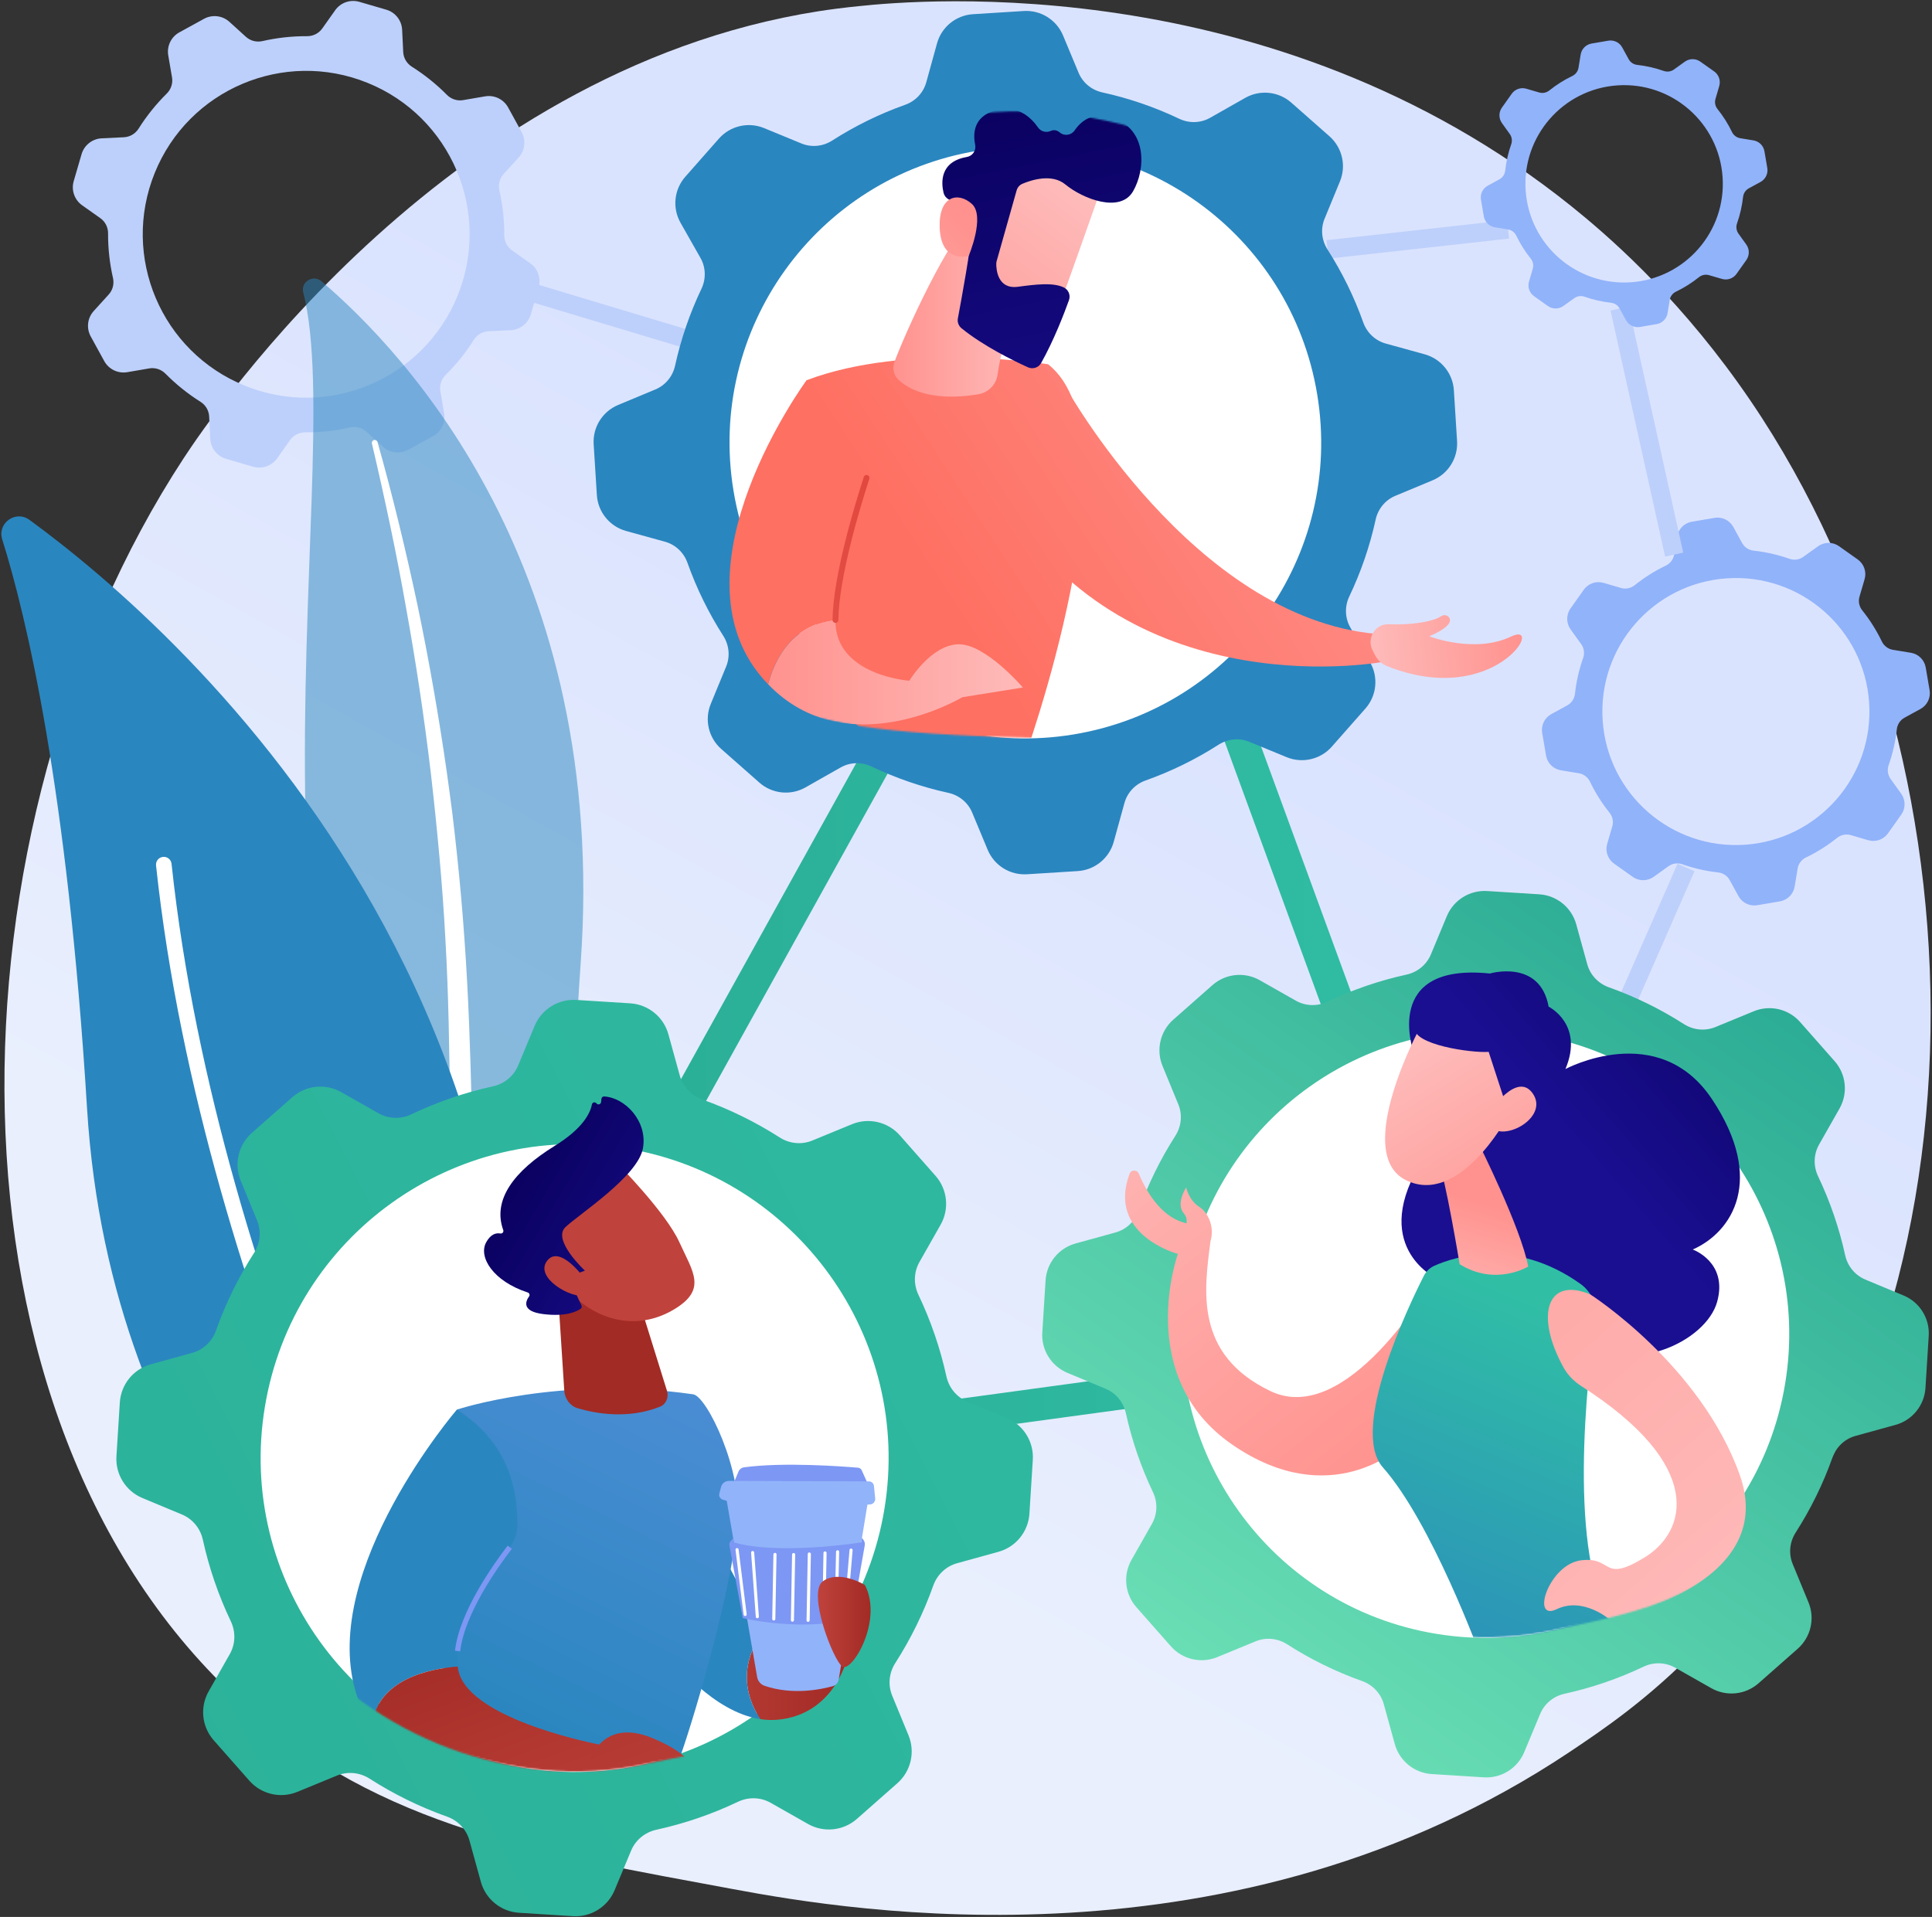 <?xml version="1.0" encoding="UTF-8"?>
<svg xmlns="http://www.w3.org/2000/svg" width="1181" height="1172" viewBox="0 0 1181 1172" fill="none">
  <rect x="0" y="0" width="1181" height="1172" fill="#333333" stroke="none"/>
  <path d="M1038.51 1006.97C1007.86 1038.56 980.439 1057.13 959.443 1071.15C754.673 1207.88 520.598 1168.47 448.228 1155C331.468 1133.27 232.906 1117.94 148.224 1041.43C-44.2 867.584 -34.841 504.926 112.194 280.275C129.628 253.637 276.441 36.016 511.022 5.351C516.76 4.601 521.041 4.174 524.791 3.777C561.08 -0.066 785.957 -20.344 969.322 133.279C995.57 155.27 1037.81 194.935 1076.98 255.431C1220.2 476.629 1220.66 819.219 1038.51 1006.97Z" fill="url(#paint0_linear_37_578)"></path>
  <path d="M1025.44 528.094L987.558 614.438L997.957 619.001L1035.84 532.657L1025.44 528.094Z" fill="#BDD0FB"></path>
  <path d="M942.716 448.111L945.075 461.937C945.866 466.569 949.508 470.189 954.144 470.952L965.132 472.76C968.104 473.249 970.62 475.18 971.923 477.895C975.203 484.726 979.228 491.08 983.877 496.873C985.764 499.226 986.421 502.333 985.575 505.228L982.448 515.928C981.13 520.437 982.818 525.287 986.652 528.003L998.097 536.112C1001.93 538.829 1007.07 538.813 1010.88 536.074L1019.94 529.576C1022.39 527.818 1025.54 527.408 1028.39 528.408C1035.39 530.872 1042.72 532.563 1050.25 533.392C1053.25 533.722 1055.9 535.455 1057.35 538.096L1062.7 547.863C1064.96 551.985 1069.58 554.219 1074.21 553.429L1088.04 551.07C1092.67 550.28 1096.29 546.638 1097.05 542.002L1098.86 531.013C1099.35 528.042 1101.28 525.526 1104 524.222C1110.83 520.943 1117.18 516.918 1122.97 512.269C1125.33 510.382 1128.43 509.725 1131.33 510.571L1142.03 513.698C1146.54 515.016 1151.39 513.328 1154.1 509.494L1162.21 498.049C1164.93 494.215 1164.91 489.08 1162.17 485.262L1155.68 476.205C1153.92 473.754 1153.51 470.605 1154.51 467.76C1156.97 460.753 1158.66 453.424 1159.49 445.892C1159.82 442.899 1161.56 440.242 1164.2 438.796L1173.96 433.446C1178.09 431.19 1180.32 426.567 1179.53 421.935L1177.17 408.108C1176.38 403.476 1172.74 399.856 1168.1 399.094L1157.11 397.286C1154.14 396.797 1151.63 394.866 1150.32 392.151C1147.04 385.32 1143.02 378.966 1138.37 373.173C1136.48 370.82 1135.83 367.713 1136.67 364.818L1139.8 354.118C1141.12 349.609 1139.43 344.759 1135.59 342.043L1124.15 333.934C1120.32 331.217 1115.18 331.233 1111.36 333.972L1102.31 340.47C1099.86 342.228 1096.71 342.638 1093.86 341.638C1086.85 339.174 1079.52 337.483 1071.99 336.654C1069 336.324 1066.34 334.591 1064.9 331.95L1059.55 322.183C1057.29 318.062 1052.67 315.827 1048.04 316.617L1034.21 318.976C1029.58 319.766 1025.96 323.407 1025.19 328.044L1023.39 339.033C1022.9 342.004 1020.97 344.521 1018.25 345.824C1011.42 349.104 1005.07 353.128 999.272 357.777C996.92 359.664 993.813 360.321 990.918 359.475L980.218 356.348C975.709 355.03 970.859 356.718 968.142 360.552L960.034 371.997C957.317 375.83 957.333 380.965 960.072 384.783L966.57 393.84C968.328 396.291 968.739 399.44 967.738 402.286C965.274 409.293 963.584 416.621 962.754 424.153C962.425 427.147 960.692 429.803 958.051 431.25L948.283 436.599C944.161 438.856 941.926 443.479 942.716 448.111ZM979.685 440.572C976.62 395.595 1010.6 356.649 1055.57 353.585C1100.55 350.519 1139.5 384.496 1142.56 429.473C1145.63 474.45 1111.65 513.396 1066.67 516.461C1021.7 519.526 982.75 485.549 979.685 440.572Z" fill="#91B3FA"></path>
  <path d="M995.574 187.394L984.486 189.853L1017.85 340.319L1028.94 337.86L995.574 187.394Z" fill="#BDD0FB"></path>
  <path d="M921.252 134.58L810.868 146.841L812.122 158.129L922.506 145.868L921.252 134.58Z" fill="#BDD0FB"></path>
  <path d="M905.287 122.06L907.03 132.28C907.615 135.703 910.306 138.379 913.733 138.942L921.854 140.279C924.051 140.64 925.91 142.068 926.874 144.074C929.298 149.123 932.273 153.819 935.708 158.101C937.103 159.84 937.589 162.136 936.963 164.276L934.652 172.184C933.678 175.517 934.926 179.102 937.76 181.109L946.219 187.103C949.052 189.11 952.848 189.099 955.669 187.075L962.364 182.272C964.175 180.972 966.503 180.669 968.606 181.409C973.785 183.23 979.201 184.479 984.768 185.092C986.981 185.336 988.944 186.617 990.013 188.569L993.967 195.788C995.635 198.834 999.052 200.486 1002.48 199.902L1012.69 198.159C1016.12 197.575 1018.79 194.883 1019.36 191.457L1020.69 183.335C1021.05 181.139 1022.48 179.279 1024.49 178.316C1029.54 175.892 1034.23 172.917 1038.52 169.481C1040.25 168.086 1042.55 167.601 1044.69 168.226L1052.6 170.537C1055.93 171.511 1059.52 170.264 1061.52 167.43L1067.52 158.971C1069.52 156.137 1069.51 152.342 1067.49 149.52L1062.69 142.825C1061.39 141.014 1061.08 138.687 1061.82 136.584C1063.64 131.405 1064.89 125.988 1065.51 120.421C1065.75 118.209 1067.03 116.245 1068.98 115.176L1076.2 111.222C1079.25 109.554 1080.9 106.137 1080.32 102.714L1078.57 92.494C1077.99 89.072 1075.3 86.396 1071.87 85.832L1063.75 84.496C1061.55 84.134 1059.69 82.707 1058.73 80.7C1056.31 75.651 1053.33 70.956 1049.89 66.674C1048.5 64.935 1048.01 62.638 1048.64 60.498L1050.95 52.59C1051.92 49.257 1050.68 45.673 1047.84 43.665L1039.38 37.672C1036.55 35.664 1032.76 35.676 1029.93 37.7L1023.24 42.503C1021.43 43.803 1019.1 44.106 1017 43.366C1011.82 41.545 1006.4 40.295 1000.83 39.683C998.623 39.439 996.659 38.158 995.59 36.206L991.636 28.986C989.968 25.941 986.551 24.289 983.128 24.873L972.908 26.616C969.485 27.2 966.809 29.892 966.246 33.318L964.909 41.44C964.548 43.636 963.12 45.496 961.113 46.46C956.065 48.884 951.369 51.858 947.087 55.294C945.348 56.689 943.051 57.175 940.912 56.549L933.004 54.238C929.67 53.264 926.086 54.512 924.078 57.345L918.085 65.804C916.077 68.638 916.089 72.433 918.113 75.254L922.916 81.949C924.215 83.76 924.519 86.088 923.779 88.191C921.958 93.37 920.708 98.787 920.096 104.353C919.852 106.566 918.571 108.529 916.619 109.599L909.4 113.553C906.355 115.221 904.703 118.637 905.287 122.06ZM932.611 116.489C930.345 83.246 955.457 54.462 988.7 52.196C1021.94 49.931 1050.73 75.043 1052.99 108.286C1055.26 141.528 1030.15 170.313 996.904 172.579C963.66 174.843 934.876 149.732 932.611 116.489Z" fill="#91B3FA"></path>
  <path d="M305.2 166.9L301.93 177.777L439.482 219.127L442.752 208.25L305.2 166.9Z" fill="#BDD0FB"></path>
  <path d="M49.863 94.262L45.06 110.74C43.451 116.26 45.522 122.193 50.215 125.513L61.339 133.383C64.348 135.511 66.083 138.984 66.064 142.669C66.018 151.94 67.047 161.087 69.062 169.95C69.88 173.549 68.94 177.319 66.459 180.053L57.292 190.153C53.429 194.411 52.691 200.651 55.457 205.691L63.711 220.74C66.477 225.78 72.136 228.512 77.803 227.541L91.248 225.237C94.885 224.613 98.57 225.847 101.166 228.471C107.558 234.933 114.718 240.715 122.563 245.658C125.68 247.622 127.676 250.952 127.855 254.633L128.514 268.244C128.792 273.986 132.683 278.92 138.203 280.529L154.681 285.332C160.2 286.941 166.133 284.871 169.453 280.177L177.324 269.053C179.452 266.044 182.924 264.31 186.609 264.328C195.881 264.375 205.027 263.345 213.89 261.331C217.489 260.513 221.26 261.452 223.993 263.933L234.093 273.1C238.351 276.964 244.591 277.701 249.631 274.936L264.68 266.681C269.72 263.916 272.452 258.257 271.481 252.59L269.178 239.145C268.554 235.507 269.788 231.822 272.412 229.227C278.873 222.835 284.655 215.674 289.598 207.83C291.562 204.712 294.892 202.716 298.573 202.538L312.184 201.878C317.927 201.6 322.86 197.709 324.469 192.19L329.272 175.71C330.882 170.191 328.811 164.258 324.118 160.939L312.993 153.068C309.985 150.94 308.25 147.468 308.268 143.782C308.315 134.511 307.286 125.365 305.271 116.502C304.453 112.903 305.392 109.132 307.873 106.399L317.04 96.298C320.904 92.041 321.641 85.801 318.876 80.76L310.621 65.712C307.855 60.671 302.196 57.94 296.53 58.911L283.085 61.215C279.448 61.838 275.762 60.604 273.167 57.98C266.775 51.518 259.615 45.735 251.77 40.793C248.652 38.828 246.656 35.499 246.478 31.818L245.818 18.207C245.54 12.465 241.649 7.531 236.13 5.922L219.651 1.119C214.131 -0.491 208.199 1.579 204.879 6.273L197.008 17.398C194.88 20.407 191.408 22.142 187.722 22.123C178.451 22.077 169.304 23.106 160.441 25.12C156.842 25.939 153.071 24.999 150.339 22.518L140.238 13.351C135.981 9.487 129.74 8.75 124.699 11.515L109.651 19.77C104.61 22.535 101.879 28.194 102.85 33.861L105.154 47.306C105.777 50.944 104.543 54.629 101.92 57.225C95.458 63.617 89.676 70.777 84.733 78.621C82.769 81.739 79.44 83.735 75.759 83.914L62.148 84.573C56.406 84.851 51.472 88.742 49.863 94.262ZM94.579 105.75C115.276 54.616 173.507 29.941 224.641 50.638C275.776 71.335 300.451 129.566 279.754 180.7C259.058 231.835 200.826 256.51 149.692 235.813C98.557 215.116 73.882 156.885 94.579 105.75Z" fill="#BDD0FB"></path>
  <path d="M185.372 178.753C183.733 172.338 191.389 167.635 196.437 171.921C247.691 215.44 372.204 347.211 354.941 589.252C333.281 892.929 401.673 999.918 483.301 1063.18C483.301 1063.18 374.237 1036.97 301.016 928.598C121.244 662.523 214.519 292.819 185.372 178.753Z" fill="#2A86BF" fill-opacity="0.5"></path>
  <path d="M227.347 271.163C235.153 304.458 242.3 337.889 248.213 371.534C254.303 405.142 259.37 438.919 263.378 472.805C267.256 506.704 270.496 540.671 272.289 574.724C274.236 608.768 274.717 642.858 275.081 677.086C275.636 711.292 276.001 745.755 279.894 780.285C283.748 814.746 291.778 849.301 305.883 881.364C309.408 889.355 313.092 897.312 317.208 904.973C321.184 912.714 325.504 920.28 329.958 927.767C338.941 942.698 348.931 957.058 359.941 970.612C382.034 997.668 408.229 1021.34 436.769 1041.05C439.773 1043.13 443.889 1042.37 445.965 1039.37C448.002 1036.42 447.312 1032.4 444.443 1030.29L444.422 1030.27C437.617 1025.28 430.877 1020.22 424.385 1014.87C421.096 1012.25 417.93 1009.49 414.714 1006.79C411.604 1003.97 408.383 1001.27 405.363 998.355C393.09 986.911 381.636 974.619 371.148 961.541C350.066 935.515 332.764 906.205 319.235 875.598C312.641 860.214 307.193 844.37 302.982 828.162C298.784 811.949 295.824 795.388 293.808 778.647C289.771 745.144 289.128 711.037 288.328 676.836C287.483 642.63 286.398 608.262 283.901 573.991C282.699 556.855 281.189 539.742 279.374 522.665C278.515 514.122 277.491 505.596 276.483 497.071C275.393 488.555 274.256 480.046 273.05 471.548C268.162 437.564 262.24 403.746 255.257 370.162C248.114 336.611 240.083 303.262 230.78 270.277C230.514 269.334 229.534 268.786 228.592 269.052C227.676 269.309 227.133 270.246 227.347 271.163Z" fill="white"></path>
  <path d="M293.683 1063.56C290.884 1075.44 276.867 1080.6 266.946 1073.5C212.202 1034.32 67.438 909.553 53.208 677.596C41.191 481.719 16.061 376.648 1.348 329.741C-1.764 319.822 9.596 311.696 17.99 317.828C110.6 385.489 395.107 633.269 293.683 1063.56Z" fill="#2A86BF"></path>
  <path d="M277.286 1065.57C277.055 1065.77 276.803 1065.94 276.529 1066.1C274.232 1067.38 271.33 1066.55 270.048 1064.26C268.595 1061.65 124.4 800.73 95.388 529.13C95.11 526.516 97.003 524.169 99.619 523.887C102.236 523.608 104.582 525.502 104.863 528.118C133.663 797.741 276.924 1057.03 278.366 1059.61C279.496 1061.64 278.992 1064.13 277.286 1065.57Z" fill="white"></path>
  <path d="M273.083 918.006L674.698 193.716L908.159 831.396L273.083 918.006ZM670.988 241.392L309.699 892.955L881.007 815.041L670.988 241.392Z" fill="url(#paint1_linear_37_578)"></path>
  <path d="M915.567 1026.28C1032.67 1026.28 1127.6 931.346 1127.6 814.244C1127.6 697.143 1032.67 602.213 915.567 602.213C798.465 602.213 703.536 697.143 703.536 814.244C703.536 931.346 798.465 1026.28 915.567 1026.28Z" fill="white"></path>
  <path d="M639.139 782.825L637.139 814.663C636.469 825.327 642.64 835.243 652.503 839.353L675.881 849.095C682.204 851.729 686.764 857.32 688.232 864.01C691.923 880.842 697.513 897.01 704.777 912.261C707.726 918.455 707.558 925.675 704.172 931.642L691.661 953.692C686.388 962.986 687.592 974.603 694.659 982.618L715.757 1006.54C722.825 1014.56 734.2 1017.21 744.081 1013.14L767.524 1003.49C773.867 1000.87 781.051 1001.61 786.827 1005.31C801.051 1014.43 816.39 1022 832.629 1027.77C839.083 1030.06 844.057 1035.28 845.88 1041.89L852.619 1066.3C855.463 1076.6 864.528 1083.96 875.192 1084.63L907.03 1086.63C917.695 1087.3 927.61 1081.13 931.721 1071.27L941.462 1047.89C944.096 1041.57 949.688 1037.01 956.377 1035.54C973.21 1031.85 989.377 1026.26 1004.63 1019C1010.82 1016.05 1018.04 1016.22 1024.01 1019.6L1046.06 1032.11C1055.35 1037.39 1066.97 1036.18 1074.99 1029.11L1098.91 1008.02C1106.93 1000.95 1109.58 989.574 1105.51 979.693L1095.86 956.249C1093.24 949.906 1093.98 942.721 1097.68 936.946C1106.8 922.722 1114.37 907.383 1120.14 891.144C1122.43 884.69 1127.65 879.715 1134.25 877.893L1158.67 871.154C1168.97 868.311 1176.33 859.246 1177 848.581L1179 816.741C1179.67 806.076 1173.5 796.161 1163.64 792.052L1140.26 782.31C1133.94 779.676 1129.38 774.086 1127.91 767.395C1124.22 750.563 1118.63 734.395 1111.36 719.144C1108.42 712.95 1108.58 705.729 1111.97 699.763L1124.48 677.713C1129.75 668.419 1128.55 656.803 1121.48 648.787L1100.38 624.86C1093.32 616.846 1081.94 614.196 1072.06 618.266L1048.62 627.918C1042.27 630.53 1035.09 629.793 1029.31 626.092C1015.09 616.976 999.75 609.406 983.512 603.637C977.058 601.344 972.082 596.12 970.26 589.518L963.522 565.103C960.678 554.803 951.613 547.44 940.949 546.771L909.109 544.77C898.444 544.1 888.529 550.27 884.42 560.133L874.678 583.513C872.044 589.835 866.453 594.396 859.763 595.863C842.931 599.554 826.764 605.145 811.511 612.407C805.318 615.357 798.097 615.189 792.131 611.803L770.081 599.293C760.787 594.019 749.171 595.223 741.154 602.29L717.227 623.389C709.212 630.456 706.565 641.83 710.632 651.711L720.285 675.154C722.897 681.498 722.161 688.683 718.459 694.458C709.345 708.681 701.775 724.021 696.005 740.259C693.713 746.713 688.488 751.688 681.886 753.511L657.472 760.249C647.172 763.094 639.81 772.16 639.139 782.825ZM724.908 785.448C741.617 684.29 837.166 615.83 938.326 632.54C1039.48 649.249 1107.94 744.799 1091.23 845.957C1074.53 947.116 978.975 1015.58 877.817 998.867C776.658 982.157 708.198 886.607 724.908 785.448Z" fill="url(#paint2_linear_37_578)"></path>
  <mask id="mask0_37_578" style="mask-type:luminance" maskUnits="userSpaceOnUse" x="636" y="569" width="500" height="433">
    <path d="M948.818 996.864C870.925 1013.38 788.167 979.679 741.844 921.247C723.001 897.479 645.859 814.51 639.14 782.825C615.901 673.247 768.997 597.405 878.575 574.167C988.155 550.928 1110.64 625.944 1133.87 735.522C1144.24 784.415 1099.94 883.949 1077.95 924.751C1050.66 975.394 1009.5 983.994 948.818 996.864Z" fill="white"></path>
  </mask>
  <g mask="url(#mask0_37_578)">
    <path d="M690.485 717.63C691.443 715.059 695.062 714.99 696.121 717.522C700.041 726.896 708.702 743.023 723.164 747.319C723.892 747.535 724.584 747.76 725.255 747.989C725.643 746.047 725.379 743.882 723.605 741.795C718.525 735.819 725.099 725.958 725.099 725.958C725.099 725.958 726.593 733.727 733.167 737.91C738.829 741.514 742.479 750.656 739.95 758.852C736.155 788.595 729.838 828.095 776.603 850.494C823.367 872.893 874.19 784.859 874.19 784.859L856.003 884.527C856.003 884.527 813.657 924.839 753.275 883.231C692.894 841.622 720.019 766.62 720.019 766.62C720.019 766.62 676.508 755.12 690.485 717.63Z" fill="url(#paint3_linear_37_578)"></path>
    <path d="M864.058 643.05C864.058 643.05 844.455 588.401 910.73 595.188C910.73 595.188 941.35 586.149 946.649 615.456C946.649 615.456 968.47 626.201 956.926 653.592C956.926 653.592 1013.91 622.931 1046.6 672.143C1079.29 721.357 1058.94 753.256 1034.74 763.94C1034.74 763.94 1056.4 771.608 1049.66 795.916C1042.92 820.224 996.134 842.644 963.757 818.184C963.757 818.184 883.038 839.35 877.392 781.166C877.392 781.166 836.115 761.312 870.19 708.356C904.264 655.4 864.058 643.05 864.058 643.05Z" fill="url(#paint4_linear_37_578)"></path>
    <path d="M876.906 773.819C889.36 768.312 926.141 756.411 966.142 784.982C972.926 789.827 976.482 798.039 975.318 806.294C970.147 842.947 957.912 950.852 985.879 993.359C985.879 993.359 952.071 1041.56 904.869 1012.07C904.869 1012.07 875.132 930.757 845.348 897.165C824.785 873.972 861.068 798.389 870.349 780.064C871.754 777.289 874.061 775.077 876.906 773.819Z" fill="url(#paint5_linear_37_578)"></path>
    <path d="M903.786 698.912C903.786 698.912 929.733 750.645 934.176 774.347C934.176 774.347 914.231 786.626 892.258 772.897C892.258 772.897 883.367 719.084 879.128 709.781L903.786 698.912Z" fill="url(#paint6_linear_37_578)"></path>
    <path d="M867.92 628.437C867.92 628.437 826.666 704.79 859.15 721.377C891.633 737.964 921.012 683.696 921.012 683.696C921.012 683.696 927.807 643.89 914.025 632.409C900.244 620.928 867.92 628.437 867.92 628.437Z" fill="url(#paint7_linear_37_578)"></path>
    <path d="M888.987 608.782C888.987 608.782 866.674 617.123 864.76 627.933C862.845 638.744 899.895 643.889 909.995 643.098L923.365 684.071C923.365 684.071 942.316 641.563 929.974 619.941C917.631 598.319 888.987 608.782 888.987 608.782Z" fill="url(#paint8_linear_37_578)"></path>
    <path d="M910.659 679.762C910.659 679.762 927.308 654.746 936.908 668.483C946.508 682.22 922.607 696.445 912.944 690.323L910.659 679.762Z" fill="url(#paint9_linear_37_578)"></path>
    <path d="M972.159 791.41C972.159 791.41 1039.69 834.537 1063.6 902.066C1087.5 969.594 983.905 990.115 983.905 990.115C983.905 990.115 967.724 976.054 951.589 983.823C935.454 991.592 946.808 956.333 966.529 953.943C986.25 951.553 979.079 968.285 1005.37 952.15C1030.99 936.432 1042.99 896.271 966.44 847.306C962.003 844.468 958.262 840.608 955.721 835.993C937.997 803.796 945.883 780.238 972.159 791.41Z" fill="url(#paint10_linear_37_578)"></path>
  </g>
  <path d="M351.258 1114.77C476.649 1114.77 578.298 1013.12 578.298 887.732C578.298 762.341 476.649 660.692 351.258 660.692C225.867 660.692 124.218 762.341 124.218 887.732C124.218 1013.12 225.867 1114.77 351.258 1114.77Z" fill="white"></path>
  <path d="M73.245 857.44L71.177 890.353C70.484 901.378 76.863 911.629 87.06 915.878L111.228 925.948C117.764 928.671 122.478 934.451 123.995 941.367C127.811 958.768 133.591 975.481 141.099 991.248C144.148 997.651 143.973 1005.11 140.473 1011.28L127.54 1034.08C122.089 1043.69 123.333 1055.7 130.64 1063.98L152.45 1088.72C159.756 1097 171.515 1099.74 181.73 1095.53L205.965 1085.56C212.522 1082.85 219.949 1083.62 225.92 1087.44C240.624 1096.87 256.481 1104.69 273.268 1110.66C279.94 1113.03 285.082 1118.43 286.967 1125.25L293.933 1150.49C296.873 1161.14 306.244 1168.75 317.269 1169.44L350.183 1171.51C361.207 1172.2 371.457 1165.82 375.707 1155.63L385.778 1131.46C388.501 1124.92 394.28 1120.21 401.196 1118.69C418.597 1114.88 435.31 1109.1 451.076 1101.59C457.48 1098.54 464.944 1098.71 471.112 1102.21L493.907 1115.15C503.515 1120.6 515.523 1119.35 523.809 1112.05L548.544 1090.24C556.83 1082.93 559.568 1071.17 555.363 1060.96L545.385 1036.72C542.685 1030.17 543.446 1022.74 547.272 1016.77C556.695 1002.06 564.52 986.206 570.485 969.42C572.855 962.747 578.255 957.605 585.08 955.721L610.319 948.754C620.968 945.815 628.578 936.444 629.271 925.419L631.339 892.504C632.032 881.48 625.653 871.23 615.458 866.981L591.289 856.91C584.753 854.187 580.038 848.408 578.522 841.492C574.706 824.091 568.926 807.378 561.418 791.611C558.37 785.208 558.543 777.744 562.043 771.576L574.977 748.781C580.428 739.173 579.183 727.165 571.877 718.879L550.067 694.144C542.761 685.858 531.001 683.12 520.787 687.326L496.552 697.305C489.995 700.005 482.567 699.244 476.596 695.417C461.893 685.994 446.035 678.168 429.248 672.204C422.577 669.834 417.433 664.433 415.549 657.608L408.583 632.369C405.643 621.721 396.272 614.11 385.248 613.417L352.332 611.349C341.308 610.656 331.058 617.034 326.81 627.231L316.739 651.4C314.016 657.936 308.236 662.65 301.32 664.168C283.919 667.984 267.206 673.763 251.439 681.271C245.036 684.32 237.571 684.146 231.404 680.646L208.609 667.713C199.002 662.261 186.993 663.506 178.706 670.812L153.97 692.624C145.685 699.929 142.948 711.687 147.153 721.902L157.132 746.137C159.832 752.695 159.071 760.123 155.244 766.094C145.822 780.797 137.996 796.654 132.032 813.441C129.662 820.113 124.261 825.256 117.436 827.14L92.197 834.106C81.549 837.043 73.937 846.415 73.245 857.44ZM161.909 860.152C179.183 755.577 277.959 684.806 382.535 702.079C487.109 719.353 557.881 818.13 540.608 922.704C523.334 1027.28 424.556 1098.05 319.982 1080.78C215.407 1063.5 144.636 964.727 161.909 860.152Z" fill="url(#paint11_linear_37_578)"></path>
  <mask id="mask1_37_578" style="mask-type:luminance" maskUnits="userSpaceOnUse" x="89" y="637" width="499" height="447">
    <path d="M393.381 1078.71C312.858 1095.78 227.305 1060.94 179.417 1000.54C159.938 975.965 99.641 894.655 92.695 861.9C68.671 748.621 207.459 665.824 320.738 641.801C434.018 617.778 560.664 695.26 584.687 808.539C595.406 859.083 576.508 963.794 553.779 1005.97C525.566 1058.33 456.117 1065.4 393.381 1078.71Z" fill="white"></path>
  </mask>
  <g mask="url(#mask1_37_578)">
    <path d="M470.798 991.998C481.968 1001 495.385 1004.44 511.083 996.311L518.21 1012.47C518.21 1012.47 511.054 1048.19 475.21 1051.43C471.643 1051.75 468.121 1051.57 464.667 1051.03C448.047 1025.12 460.38 1003.67 470.798 991.998Z" fill="url(#paint12_linear_37_578)"></path>
    <path d="M411.779 1015.32L428.894 913.365C429.569 914.426 443.424 969.943 470.798 991.998C460.38 1003.67 448.047 1025.12 464.666 1051.03C435.681 1046.54 411.779 1015.32 411.779 1015.32Z" fill="url(#paint13_linear_37_578)"></path>
    <path d="M279.275 861.821C279.275 861.821 342.328 840.801 423.7 852.452C432.2 853.669 454.174 899.491 450.903 931.331C445.362 985.255 415.936 1075.76 414.884 1076.04C380.951 1085.05 269.154 1077.45 269.154 1077.45L279.275 861.821Z" fill="url(#paint14_linear_37_578)"></path>
    <path d="M341.418 795.609L344.933 850.237C345.261 855.318 348.55 859.625 353.161 860.991C363.782 864.135 383.841 867.925 403.501 860.003C407.099 858.554 408.947 854.292 407.737 850.405L381.73 766.873L341.418 795.609Z" fill="url(#paint15_linear_37_578)"></path>
    <path d="M377.703 711.662C377.703 711.662 407.003 741.222 415.294 759.489C423.584 777.756 432.313 788.309 412.184 800.453C392.055 812.596 369.692 808.904 352.617 794.132C352.617 794.132 326.05 771.468 324.955 758.387C323.861 745.306 377.703 711.662 377.703 711.662Z" fill="url(#paint16_linear_37_578)"></path>
    <path d="M354.801 777.895L357.53 776.835C357.53 776.835 337.328 758.136 345.635 750.247C353.942 742.357 389.981 719.177 393.032 702.01C395.974 685.461 381.998 670.986 369.256 670.365C368.45 670.326 367.766 670.964 367.672 671.765L367.434 673.817C367.27 675.222 365.479 675.714 364.621 674.59C363.807 673.524 362.085 673.89 361.836 675.209C360.864 680.366 356.487 689.837 339.06 700.592C314.331 715.853 300.908 733.472 307.624 752.05C308.049 753.227 307.053 754.354 305.821 754.134C303.389 753.699 300.023 754.358 297.191 759.529C292.265 768.519 301.453 783.311 322.584 790.208C323.588 790.535 324.043 791.727 323.427 792.585C321.255 795.606 318.671 801.791 332.229 803.432C346.099 805.112 352.636 801.803 354.946 800.15C355.568 799.705 355.788 798.897 355.467 798.202L348.124 782.279C347.744 781.456 348.138 780.482 348.983 780.154L354.801 777.895Z" fill="url(#paint17_linear_37_578)"></path>
    <path d="M356.797 781.047C356.797 781.047 342.065 760.618 334.351 770.946C326.637 781.273 349.525 794.353 358.046 792.023L356.797 781.047Z" fill="url(#paint18_linear_37_578)"></path>
    <path d="M279.753 1018.89C276.342 994.798 301.288 959.387 311.607 945.95C314.559 942.107 316.209 937.407 316.251 932.561C316.553 898.444 302.228 876.534 279.275 861.821C279.275 861.821 195.97 958.874 217.182 1033.52C219.47 1041.58 223.017 1048.5 227.515 1054.45C230.858 1026.32 263.369 1020.19 279.753 1018.89Z" fill="url(#paint19_linear_37_578)"></path>
    <path d="M281.306 1009.57L278.132 1009.21C280.823 985.584 301.553 956.42 310.34 944.977L312.875 946.923C304.249 958.154 283.908 986.741 281.306 1009.57Z" fill="#7D97F4"></path>
    <path d="M280.407 1022.22C280.116 1021.14 279.914 1020.02 279.753 1018.89C263.369 1020.19 230.858 1026.32 227.515 1054.45C264.691 1103.62 367.16 1085.88 367.16 1085.88V1066.75C367.16 1066.75 288.463 1052.13 280.407 1022.22Z" fill="url(#paint20_linear_37_578)"></path>
    <path d="M357.309 1085.79C357.309 1085.79 362.88 1047.58 399.098 1062.75C426.32 1074.16 423.662 1083.7 423.662 1083.7L357.309 1085.79Z" fill="url(#paint21_linear_37_578)"></path>
    <path d="M530.93 915.689L512.702 1026.82C512.384 1028.77 510.982 1030.35 509.103 1030.88C502.16 1032.83 484.587 1036.58 467.346 1030.67C464.972 1029.86 463.246 1027.77 462.815 1025.28L443.504 913.284L530.93 915.689Z" fill="#91B3FA"></path>
    <path d="M530.93 908.21L526.769 898.936C526.362 898.03 525.505 897.417 524.524 897.333C516.423 896.636 479.152 893.74 454.732 897.119C453.267 897.321 452.017 898.287 451.445 899.664L448.204 907.455L530.93 908.21Z" fill="#7D97F4"></path>
    <path d="M534.215 908.451L534.992 916.108C535.183 917.988 533.796 919.653 531.93 919.781C517.823 920.749 463.74 923.886 441.785 916.872C440.205 916.367 439.305 914.688 439.728 913.07L440.757 909.136C441.332 906.934 443.306 905.403 445.56 905.41L531.189 905.684C532.75 905.689 534.056 906.883 534.215 908.451Z" fill="#91B3FA"></path>
    <path d="M526.451 942.998C526.451 942.998 476.415 951.022 448.628 942.998L448.205 940.545L446.723 942.102C446.008 942.854 445.696 943.908 445.884 944.933L454.019 989.287C454.019 989.287 489.065 997.712 520.69 989.825L528.588 944.942C528.841 943.708 528.548 942.423 527.788 941.424L526.9 940.258L526.451 942.998Z" fill="#7D97F4"></path>
    <path d="M493.958 991.602C493.434 991.593 493.016 991.158 493.025 990.635L493.777 950.076C493.787 949.549 494.221 949.111 494.745 949.142C495.269 949.151 495.687 949.586 495.678 950.109L494.926 990.669C494.916 991.188 494.493 991.602 493.976 991.602L493.958 991.602ZM484.37 991.483C483.845 991.474 483.428 991.039 483.437 990.517L484.18 950.412C484.191 949.886 484.642 949.458 485.149 949.478C485.673 949.488 486.09 949.922 486.081 950.445L485.338 990.55C485.328 991.069 484.904 991.483 484.387 991.483H484.37ZM503.553 991.044C503.029 991.034 502.611 990.6 502.621 990.077L503.373 949.428C503.384 948.903 503.8 948.413 504.341 948.495C504.866 948.504 505.283 948.938 505.274 949.462L504.521 990.11C504.511 990.63 504.088 991.044 503.571 991.044H503.553ZM472.98 990.776C472.455 990.767 472.038 990.333 472.047 989.81L472.778 950.315C472.788 949.79 473.235 949.458 473.746 949.382C474.271 949.391 474.688 949.825 474.679 950.349L473.948 989.843C473.937 990.363 473.514 990.776 472.997 990.776H472.98ZM511.095 990.136C510.571 990.125 510.155 989.689 510.166 989.165L511.059 948.705C511.072 948.182 511.436 947.792 512.031 947.776C512.555 947.787 512.971 948.223 512.96 948.746L512.067 989.206C512.054 989.724 511.632 990.136 511.116 990.136H511.095ZM461.999 988.499L459.132 949.287C459.093 948.763 459.486 948.308 460.009 948.27C460.552 948.219 460.988 948.626 461.026 949.149L463.894 988.361C463.933 988.885 463.54 989.339 463.016 989.378C462.992 989.38 462.969 989.38 462.946 989.38C462.452 989.38 462.035 989 461.999 988.499ZM516.724 989.113C516.201 989.069 515.814 988.609 515.858 988.087L519.297 947.63C519.342 947.106 519.793 946.722 520.324 946.763C520.847 946.807 521.235 947.268 521.19 947.789L517.751 988.247C517.709 988.742 517.294 989.117 516.805 989.117C516.779 989.117 516.752 989.115 516.724 989.113ZM454.543 987.187L449.605 947.535C449.54 947.015 449.909 946.54 450.429 946.475C450.952 946.397 451.426 946.781 451.49 947.301L456.429 986.953C456.494 987.472 456.124 987.947 455.604 988.012C455.564 988.018 455.524 988.02 455.485 988.02C455.013 988.02 454.603 987.667 454.543 987.187Z" fill="white"></path>
    <path d="M528.677 969.033C528.677 969.033 513.247 959.543 503.053 966.728C493.342 973.573 509.183 1014.86 514.885 1018.89C520.586 1022.92 540.08 990.89 528.677 969.033Z" fill="url(#paint22_linear_37_578)"></path>
  </g>
  <path d="M626.788 483.601C743.89 483.601 838.82 388.671 838.82 271.57C838.82 154.468 743.89 59.539 626.788 59.539C509.687 59.539 414.757 154.468 414.757 271.57C414.757 388.671 509.687 483.601 626.788 483.601Z" fill="white"></path>
  <path d="M870.873 216.61L847.093 210.047C840.663 208.272 835.574 203.426 833.341 197.139C827.721 181.323 820.348 166.382 811.471 152.529C807.865 146.903 807.148 139.905 809.692 133.727L819.094 110.892C823.056 101.268 820.477 90.19 812.671 83.307L789.365 62.756C781.557 55.872 770.243 54.7 761.19 59.836L739.713 72.022C733.902 75.319 726.869 75.483 720.837 72.61C705.981 65.536 690.234 60.091 673.839 56.496C667.323 55.066 661.877 50.625 659.312 44.466L649.823 21.695C645.821 12.087 636.164 6.078 625.776 6.73L594.764 8.679C584.377 9.332 575.547 16.503 572.778 26.535L566.214 50.315C564.44 56.746 559.593 61.834 553.307 64.068C537.491 69.687 522.55 77.06 508.696 85.939C503.07 89.544 496.072 90.261 489.894 87.717L467.06 78.316C457.436 74.353 446.357 76.933 439.473 84.739L418.924 108.045C412.04 115.851 410.867 127.166 416.003 136.218L428.189 157.695C431.486 163.507 431.65 170.54 428.778 176.572C421.703 191.428 416.258 207.175 412.663 223.569C411.234 230.086 406.792 235.531 400.634 238.097L377.861 247.586C368.255 251.588 362.246 261.245 362.899 271.632L364.847 302.645C365.5 313.032 372.67 321.862 382.703 324.631L406.483 331.195C412.914 332.97 418.002 337.816 420.235 344.102C425.855 359.918 433.228 374.859 442.106 388.713C445.711 394.338 446.429 401.337 443.884 407.515L434.482 430.349C430.52 439.973 433.1 451.052 440.907 457.936L464.212 478.485C472.019 485.37 483.333 486.542 492.386 481.406L513.862 469.22C519.674 465.922 526.706 465.758 532.74 468.631C547.595 475.705 563.341 481.15 579.736 484.746C586.252 486.175 591.698 490.617 594.264 496.775L603.752 519.546C607.756 529.153 617.414 535.163 627.801 534.51L658.812 532.562C669.199 531.909 678.029 524.738 680.799 514.706L687.362 490.926C689.138 484.496 693.983 479.407 700.269 477.174C716.086 471.554 731.027 464.181 744.88 455.303C750.506 451.698 757.504 450.98 763.682 453.524L786.516 462.927C796.14 466.889 807.219 464.31 814.103 456.503L834.653 433.197C841.536 425.391 842.709 414.076 837.573 405.023L825.387 383.546C822.09 377.735 821.925 370.702 824.798 364.67C831.872 349.814 837.318 334.067 840.913 317.672C842.343 311.156 846.784 305.711 852.943 303.145L875.713 293.657C885.321 289.653 891.332 279.995 890.679 269.608L888.731 238.597C888.077 228.209 880.906 219.38 870.873 216.61ZM656.256 449.024C557.727 465.298 464.66 398.619 448.385 300.089C432.11 201.56 498.791 108.493 597.32 92.219C695.85 75.943 788.916 142.624 805.19 241.153C821.466 339.682 754.786 432.749 656.256 449.024Z" fill="#2A86BF"></path>
  <mask id="mask2_37_578" style="mask-type:luminance" maskUnits="userSpaceOnUse" x="423" y="68" width="529" height="384">
    <path d="M520.208 442.9C594.879 457.443 904.46 458.33 949.579 401.417C967.933 378.266 820.305 318.158 826.849 287.296C849.484 180.566 782.756 96.385 676.026 73.751C569.295 51.117 458.61 96.801 435.976 203.532C425.876 251.153 414.56 338.803 435.976 378.545C462.558 427.873 460.898 431.349 520.208 442.9Z" fill="white"></path>
  </mask>
  <g mask="url(#mask2_37_578)">
    <path d="M651.061 236.004C651.061 236.004 729.212 377.324 841.176 387.549L847.144 404.384C847.144 404.384 692.857 434.514 613.822 307.413L651.061 236.004Z" fill="url(#paint23_linear_37_578)"></path>
    <path d="M838.936 397.347C835.459 390.299 840.366 381.785 848.224 381.663C848.61 381.657 849.009 381.662 849.42 381.677C862.595 382.169 875.951 380.138 880.885 376.762C882.522 375.642 884.847 375.954 885.89 377.641C887.253 379.845 886.173 383.584 873.69 389.025C873.69 389.025 901.315 399.792 923.564 389.218C945.251 378.91 913.922 433.481 847.948 407.294C844.63 405.978 841.939 403.434 840.36 400.234L838.936 397.347Z" fill="url(#paint24_linear_37_578)"></path>
    <path d="M625.261 466.251C625.261 466.251 697.709 267.776 640.674 222.695C640.674 222.695 555.193 208.904 493.037 232.476L500.129 414.482C500.129 414.482 545.74 494.669 625.261 466.251Z" fill="url(#paint25_linear_37_578)"></path>
    <path d="M623.745 180.734C623.745 180.734 612.641 207.705 609.812 228.91C608.981 235.134 604.167 240.034 597.973 241.064C584.701 243.268 562.702 244.498 549.316 232.285C546.345 229.575 545.337 225.317 546.689 221.531C552.203 206.097 580.865 141.838 596.482 131.985L623.745 180.734Z" fill="url(#paint26_linear_37_578)"></path>
    <path d="M510.7 379.07C510.699 379.186 510.691 379.308 510.691 379.422C510.457 412.988 555.85 416.196 555.85 416.196C555.85 416.196 568.831 394.614 585.488 393.911C602.146 393.207 625.261 420.341 625.261 420.341L588.298 426.261C588.298 426.261 517.81 468.54 469.5 418.312C478.04 387.031 498.394 380.196 510.7 379.07Z" fill="url(#paint27_linear_37_578)"></path>
    <path d="M493.037 232.476C538.836 248.715 532.208 284.682 532.208 284.682C532.208 284.682 511.075 345.433 510.7 379.07C498.394 380.196 478.04 387.03 469.5 418.311C468.353 417.119 467.215 415.893 466.095 414.595C408.352 347.69 493.037 232.476 493.037 232.476Z" fill="url(#paint28_linear_37_578)"></path>
    <path d="M510.7 380.851C511.674 380.851 512.471 380.067 512.481 379.09C512.771 352.916 525.814 309.972 531.407 292.724C531.711 291.788 531.199 290.784 530.263 290.481C529.317 290.179 528.322 290.69 528.019 291.625C522.375 309.029 509.216 352.387 508.919 379.05C508.908 380.034 509.696 380.84 510.68 380.851H510.7Z" fill="url(#paint29_linear_37_578)"></path>
    <path d="M673.819 112.739C673.819 114.082 643.828 197.64 643.828 197.64L596.481 179.502L613.141 96.082C613.141 96.082 673.819 90.26 673.819 112.739Z" fill="url(#paint30_linear_37_578)"></path>
    <path d="M621.446 116.405L609.237 159.632C609.081 160.187 609.001 160.745 609 161.321C608.995 164.846 609.868 176.978 622.226 175.328C633.439 173.831 643.694 172.631 650.215 175.702C653.143 177.081 654.544 180.451 653.45 183.497C650.723 191.088 644.262 208.081 636.396 221.987C634.8 224.809 631.299 225.906 628.347 224.564C619.455 220.518 600.94 211.461 587.751 200.685C585.964 199.225 585.105 196.929 585.531 194.661C587.605 183.602 593.787 149.97 594.059 140.332C594.315 131.285 584.164 124.379 579.695 121.783C578.229 120.932 577.187 119.53 576.79 117.883C575.387 112.06 574.197 98.882 591.006 95.978C594.524 95.37 596.818 92.002 596.104 88.504C594.681 81.54 595.136 71.292 608.361 67.518C621.803 63.681 630.26 71.772 634.562 77.977C636.302 80.485 639.557 81.299 642.344 80.053C643.93 79.344 645.847 79.313 647.907 81.05C650.683 83.39 654.908 82.678 656.948 79.674C660.868 73.905 667.988 68.147 680.043 72.047C701.434 78.968 700.411 103.631 692.57 117.038C684.729 130.446 661.964 121.624 651.187 112.739C642.993 105.984 630.517 110.024 625.008 112.35C623.261 113.087 621.961 114.582 621.446 116.405Z" fill="url(#paint31_linear_37_578)"></path>
    <path d="M592.16 156.421C592.16 156.421 602.431 132.167 594.059 124.647C585.688 117.127 574.008 119.709 574.39 138.436C574.864 161.73 592.16 156.421 592.16 156.421Z" fill="url(#paint32_linear_37_578)"></path>
  </g>
  <defs>
    <linearGradient id="paint0_linear_37_578" x1="726.072" y1="387.556" x2="439.317" y2="901.443" gradientUnits="userSpaceOnUse">
      <stop stop-color="#DAE3FE"></stop>
      <stop offset="1" stop-color="#E9EFFD"></stop>
    </linearGradient>
    <linearGradient id="paint1_linear_37_578" x1="273.084" y1="555.861" x2="908.159" y2="555.861" gradientUnits="userSpaceOnUse">
      <stop stop-color="#2AAB94"></stop>
      <stop offset="1" stop-color="#30BFA5"></stop>
    </linearGradient>
    <linearGradient id="paint2_linear_37_578" x1="1071.88" y1="583.43" x2="691.437" y2="1122.87" gradientUnits="userSpaceOnUse">
      <stop stop-color="#2AAB94"></stop>
      <stop offset="1" stop-color="#76E8BB"></stop>
    </linearGradient>
    <linearGradient id="paint3_linear_37_578" x1="663.532" y1="652.456" x2="858.947" y2="892.692" gradientUnits="userSpaceOnUse">
      <stop stop-color="#FEBBBA"></stop>
      <stop offset="1" stop-color="#FF928E"></stop>
    </linearGradient>
    <linearGradient id="paint4_linear_37_578" x1="1112.03" y1="571.696" x2="961.515" y2="701.895" gradientUnits="userSpaceOnUse">
      <stop stop-color="#09005D"></stop>
      <stop offset="1" stop-color="#1A0F91"></stop>
    </linearGradient>
    <linearGradient id="paint5_linear_37_578" x1="963.409" y1="802.412" x2="854.817" y2="1057.92" gradientUnits="userSpaceOnUse">
      <stop stop-color="#30BFA5"></stop>
      <stop offset="1" stop-color="#2A86BF"></stop>
    </linearGradient>
    <linearGradient id="paint6_linear_37_578" x1="886.524" y1="807.599" x2="908.502" y2="736.04" gradientUnits="userSpaceOnUse">
      <stop stop-color="#FEBBBA"></stop>
      <stop offset="1" stop-color="#FF928E"></stop>
    </linearGradient>
    <linearGradient id="paint7_linear_37_578" x1="864.26" y1="643.212" x2="942.995" y2="769.414" gradientUnits="userSpaceOnUse">
      <stop stop-color="#FEBBBA"></stop>
      <stop offset="1" stop-color="#FF928E"></stop>
    </linearGradient>
    <linearGradient id="paint8_linear_37_578" x1="1059.55" y1="511.027" x2="909.035" y2="641.227" gradientUnits="userSpaceOnUse">
      <stop stop-color="#09005D"></stop>
      <stop offset="1" stop-color="#1A0F91"></stop>
    </linearGradient>
    <linearGradient id="paint9_linear_37_578" x1="891.684" y1="626.102" x2="970.419" y2="752.303" gradientUnits="userSpaceOnUse">
      <stop stop-color="#FEBBBA"></stop>
      <stop offset="1" stop-color="#FF928E"></stop>
    </linearGradient>
    <linearGradient id="paint10_linear_37_578" x1="1062.31" y1="999.533" x2="675.962" y2="557.608" gradientUnits="userSpaceOnUse">
      <stop stop-color="#FEBBBA"></stop>
      <stop offset="1" stop-color="#FF928E"></stop>
    </linearGradient>
    <linearGradient id="paint11_linear_37_578" x1="1130.81" y1="492.463" x2="-500.572" y2="1327.39" gradientUnits="userSpaceOnUse">
      <stop stop-color="#30BFA5"></stop>
      <stop offset="1" stop-color="#2AAB94"></stop>
    </linearGradient>
    <linearGradient id="paint12_linear_37_578" x1="518.21" y1="1021.79" x2="411.779" y2="1021.79" gradientUnits="userSpaceOnUse">
      <stop stop-color="#A22B25"></stop>
      <stop offset="1" stop-color="#C0423C"></stop>
    </linearGradient>
    <linearGradient id="paint13_linear_37_578" x1="546.361" y1="773.401" x2="502.354" y2="865.673" gradientUnits="userSpaceOnUse">
      <stop stop-color="#2A86BF"></stop>
      <stop offset="1" stop-color="#2A86BF"></stop>
    </linearGradient>
    <linearGradient id="paint14_linear_37_578" x1="306.373" y1="1051.04" x2="570.44" y2="518.643" gradientUnits="userSpaceOnUse">
      <stop stop-color="#2A86BF"></stop>
      <stop offset="1" stop-color="#7D97F4"></stop>
    </linearGradient>
    <linearGradient id="paint15_linear_37_578" x1="374.456" y1="803.306" x2="372.858" y2="694.643" gradientUnits="userSpaceOnUse">
      <stop stop-color="#A22B25"></stop>
      <stop offset="1" stop-color="#C0423C"></stop>
    </linearGradient>
    <linearGradient id="paint16_linear_37_578" x1="-9308.91" y1="-5870.11" x2="-9201.04" y2="-5796.26" gradientUnits="userSpaceOnUse">
      <stop stop-color="#A22B25"></stop>
      <stop offset="1" stop-color="#C0423C"></stop>
    </linearGradient>
    <linearGradient id="paint17_linear_37_578" x1="310.151" y1="712.394" x2="430.393" y2="784.474" gradientUnits="userSpaceOnUse">
      <stop stop-color="#09005D"></stop>
      <stop offset="1" stop-color="#1A0F91"></stop>
    </linearGradient>
    <linearGradient id="paint18_linear_37_578" x1="-9327.68" y1="-5842.71" x2="-9219.81" y2="-5768.86" gradientUnits="userSpaceOnUse">
      <stop stop-color="#A22B25"></stop>
      <stop offset="1" stop-color="#C0423C"></stop>
    </linearGradient>
    <linearGradient id="paint19_linear_37_578" x1="447.531" y1="665.979" x2="394.484" y2="804.079" gradientUnits="userSpaceOnUse">
      <stop stop-color="#2A86BF"></stop>
      <stop offset="1" stop-color="#2A86BF"></stop>
    </linearGradient>
    <linearGradient id="paint20_linear_37_578" x1="270.993" y1="991.271" x2="331.717" y2="1151.07" gradientUnits="userSpaceOnUse">
      <stop stop-color="#A22B25"></stop>
      <stop offset="1" stop-color="#C0423C"></stop>
    </linearGradient>
    <linearGradient id="paint21_linear_37_578" x1="343.116" y1="959.05" x2="408.023" y2="1129.86" gradientUnits="userSpaceOnUse">
      <stop stop-color="#A22B25"></stop>
      <stop offset="1" stop-color="#C0423C"></stop>
    </linearGradient>
    <linearGradient id="paint22_linear_37_578" x1="532.193" y1="991.637" x2="499.972" y2="991.637" gradientUnits="userSpaceOnUse">
      <stop stop-color="#A22B25"></stop>
      <stop offset="1" stop-color="#C0423C"></stop>
    </linearGradient>
    <linearGradient id="paint23_linear_37_578" x1="860.192" y1="247.799" x2="607.508" y2="412.47" gradientUnits="userSpaceOnUse">
      <stop stop-color="#FF928E"></stop>
      <stop offset="1" stop-color="#FE7062"></stop>
    </linearGradient>
    <linearGradient id="paint24_linear_37_578" x1="838.383" y1="399.455" x2="930.497" y2="391.141" gradientUnits="userSpaceOnUse">
      <stop stop-color="#FEBBBA"></stop>
      <stop offset="1" stop-color="#FF928E"></stop>
    </linearGradient>
    <linearGradient id="paint25_linear_37_578" x1="816.911" y1="181.384" x2="564.226" y2="346.054" gradientUnits="userSpaceOnUse">
      <stop stop-color="#FF928E"></stop>
      <stop offset="1" stop-color="#FE7062"></stop>
    </linearGradient>
    <linearGradient id="paint26_linear_37_578" x1="623.745" y1="187.235" x2="546.098" y2="187.235" gradientUnits="userSpaceOnUse">
      <stop stop-color="#FEBBBA"></stop>
      <stop offset="1" stop-color="#FF928E"></stop>
    </linearGradient>
    <linearGradient id="paint27_linear_37_578" x1="625.26" y1="410.985" x2="469.499" y2="410.985" gradientUnits="userSpaceOnUse">
      <stop stop-color="#FEBBBA"></stop>
      <stop offset="1" stop-color="#FF928E"></stop>
    </linearGradient>
    <linearGradient id="paint28_linear_37_578" x1="782.73" y1="128.935" x2="530.045" y2="293.606" gradientUnits="userSpaceOnUse">
      <stop stop-color="#FF928E"></stop>
      <stop offset="1" stop-color="#FE7062"></stop>
    </linearGradient>
    <linearGradient id="paint29_linear_37_578" x1="549.012" y1="327.607" x2="344.198" y2="384.599" gradientUnits="userSpaceOnUse">
      <stop stop-color="#E1473D"></stop>
      <stop offset="1" stop-color="#E9605A"></stop>
    </linearGradient>
    <linearGradient id="paint30_linear_37_578" x1="653.833" y1="113.328" x2="551.985" y2="248.064" gradientUnits="userSpaceOnUse">
      <stop stop-color="#FEBBBA"></stop>
      <stop offset="1" stop-color="#FF928E"></stop>
    </linearGradient>
    <linearGradient id="paint31_linear_37_578" x1="620.697" y1="42.916" x2="677.269" y2="320.47" gradientUnits="userSpaceOnUse">
      <stop stop-color="#09005D"></stop>
      <stop offset="1" stop-color="#1A0F91"></stop>
    </linearGradient>
    <linearGradient id="paint32_linear_37_578" x1="508.779" y1="218.535" x2="588.007" y2="137.249" gradientUnits="userSpaceOnUse">
      <stop stop-color="#FEBBBA"></stop>
      <stop offset="1" stop-color="#FF928E"></stop>
    </linearGradient>
  </defs>
</svg>
